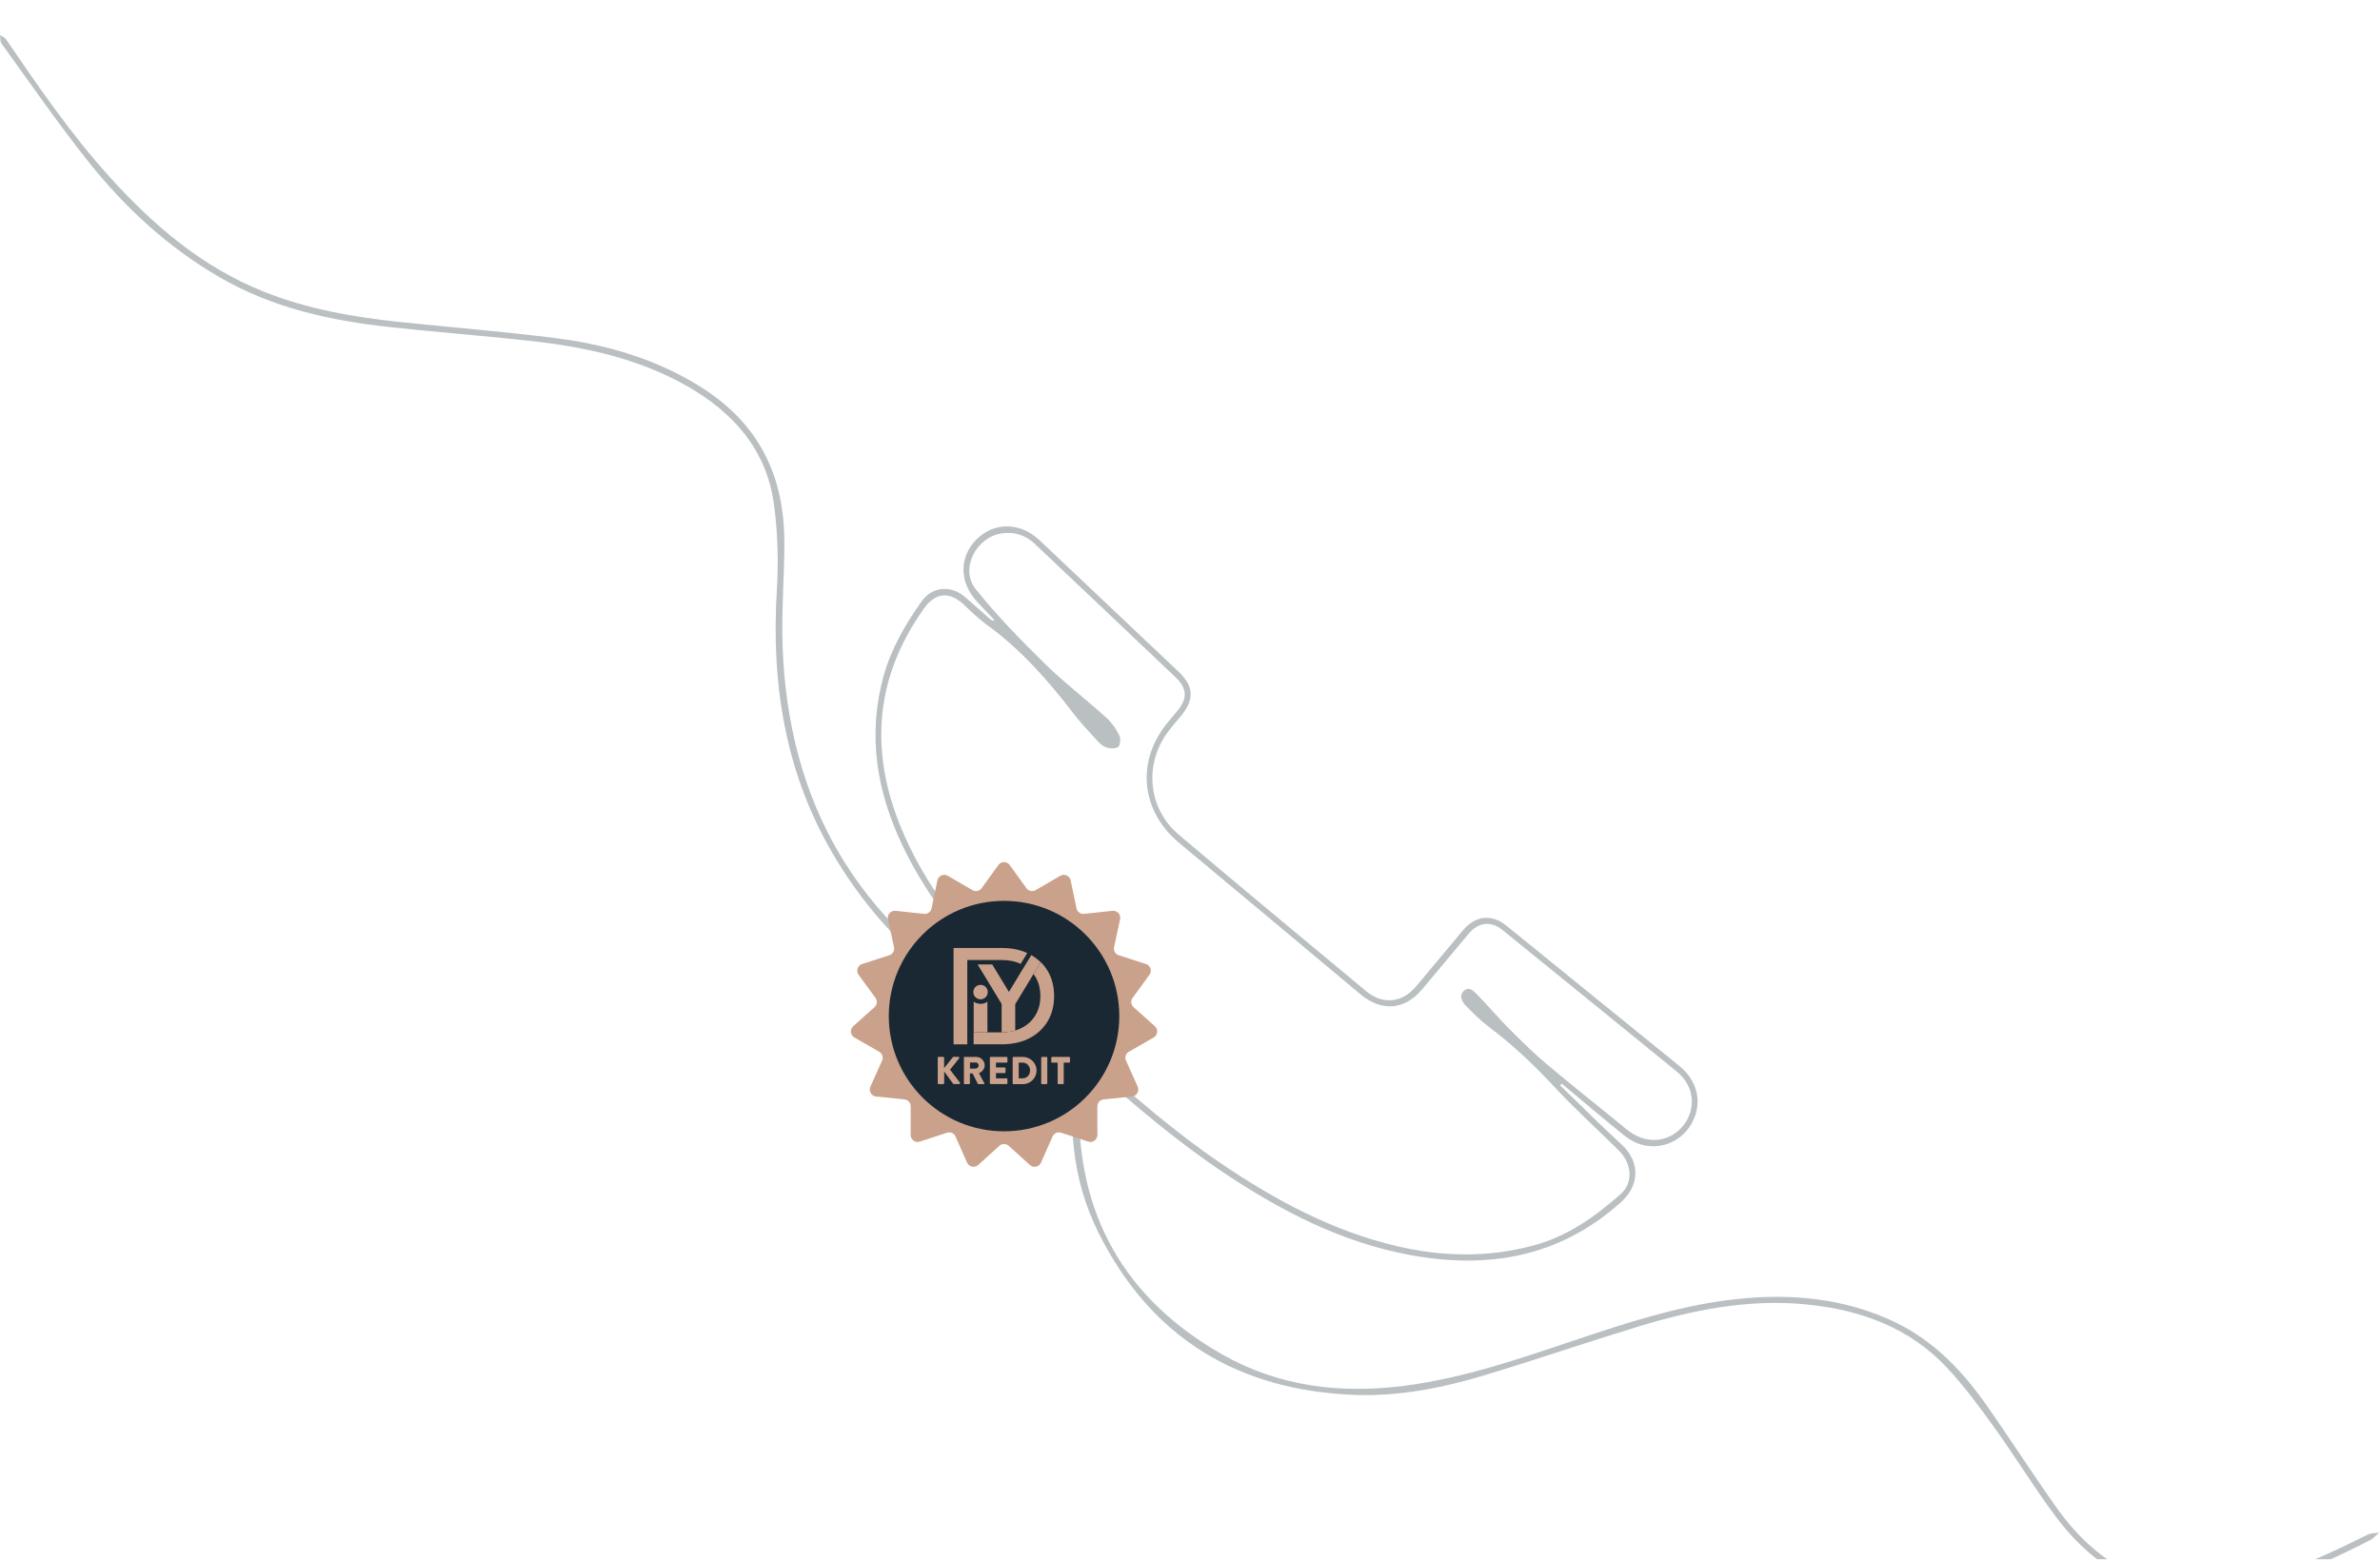<svg width="1363" height="894" viewBox="0 0 1363 894" fill="none" xmlns="http://www.w3.org/2000/svg">
<g clip-path="url(#clip0_130_456)">
<path d="M620 602.3C622.2 604.1 624.5 605.9 626.7 607.9C649.9 628.4 673.3 648.8 699 666.2C730.2 687.4 763 705.1 800.1 713.8C826.2 719.9 852.2 720.4 878.2 713.4C897.6 708.2 913.4 697 928.1 684C935.6 677.3 934.6 666.3 926.8 658.7C914.1 646.2 900.9 634.2 888.8 621.1C877.5 609 865.5 597.8 852.3 587.9C847.7 584.4 843.5 580.2 839.5 576.1C837.3 573.8 835.4 570.6 838.2 567.7C841.2 564.7 843.9 567.6 845.9 569.6C852.3 576.2 858.2 583.2 864.7 589.7C871.6 596.6 878.6 603.5 886.1 609.8C901.1 622.4 916.6 634.6 931.8 647.1C942 655.5 955.4 654.8 963.5 645.3C971.7 635.6 970.5 622.1 960.3 613.8C927.1 586.7 893.8 559.8 860.6 532.8C854 527.4 846.8 528.1 841.2 534.7C832.3 545.3 823.5 555.9 814.6 566.5C804.5 578.6 791.3 579.7 779.1 569.5C744.6 540.6 710.1 511.8 675.5 483C653.1 464.4 650.4 435.8 669 413.5C670.7 411.5 672.4 409.4 674.1 407.4C680.2 400.2 680 394.3 673.1 387.8C646.3 362.3 619.4 336.9 592.6 311.5C587.3 306.5 581 304.5 573.8 305.5C559 307.6 549.5 325.9 558.8 337.5C570.8 352.5 584.4 366.4 598.1 379.9C609.4 391 622 400.6 633.7 411.2C636.7 413.9 639.2 417.5 641 421.2C641.9 423 641.6 426.9 640.4 427.8C638.8 429 635.5 428.8 633.3 428C631.1 427.2 629.2 425.2 627.5 423.3C623.2 418.6 618.9 414 615 409C600.4 389.9 584.6 371.9 564.9 357.7C560.1 354.2 555.8 349.9 551.4 345.8C543.6 338.7 535.6 339.6 529.4 348.2C499.7 389.7 497.8 433.5 518.2 479.2C530.4 506.5 548.1 529.9 568.5 551.5C580.9 564.7 594.3 577 607.2 589.8C608.4 591 609.3 592.3 610.3 593.6C610 594 609.8 594.4 609.5 594.8C608 594.5 606.4 594.4 605 593.9C550.9 575.3 509 541.6 479.2 492.8C450 445 441.5 392.9 444.9 337.8C445.9 321.3 445.4 304.4 443.1 288C438.7 257.2 419.7 236.1 393.4 221.1C366.3 205.7 336.4 199 305.8 195.5C278.5 192.4 251.1 190.4 223.7 187.4C189.5 183.7 156.3 176.5 126.1 159C96.5 141.9 71.8 119.2 50.7 92.7C33.2 70.7 17.2 47.5 0.7 24.7C0 23.5 0.3 21.5 0 20C1.2 20.9 2.8 21.5 3.6 22.7C22 49.7 40.5 76.6 62.4 100.9C87.5 128.8 115.5 152.8 150.9 167C175.9 177 202.1 181.6 228.7 184.4C258.4 187.5 288.1 189.9 317.7 193.6C342.6 196.7 366.8 203.1 389.2 214.7C410.6 225.8 428.8 240.5 439.4 263C447 279 449.4 296.1 449.2 313.6C449 332.6 447.5 351.6 448.2 370.6C451.5 460.3 491.3 528.7 569 574.4C578.2 579.8 588.4 583.7 598.1 588.2C590.5 580.1 583.3 572.1 575.8 564.4C552.4 540.2 531.1 514.5 516.6 483.8C502 453 496.8 421 505.9 387.6C510.3 371.7 518.5 357.5 528 344.2C533.9 335.9 544.8 335.1 552.6 341.9C557.6 346.3 562.6 350.7 567.6 355.1C567.8 355.3 568.2 355.2 569.8 355.5C566 351.4 562.9 348.2 559.8 344.9C549.2 333.6 549.1 319 559.4 308.8C569.4 298.9 584.5 299.1 595.3 309.4C621.8 334.5 648.3 359.6 674.8 384.6C683.7 393 684.2 400.4 676.5 409.9C674.2 412.7 671.7 415.5 669.5 418.4C655 437 657.1 463 675.2 478.2C710.8 508.3 746.7 538.1 782.6 567.9C791.9 575.6 803 574.4 810.9 565.1C819.9 554.4 828.8 543.6 837.8 532.9C845 524.4 854.2 523.3 862.8 530.3C895.8 557 928.8 583.8 961.8 610.6C972.6 619.4 975.1 632.4 968.7 643.7C962.5 654.5 949.7 659.3 938.1 655C934.9 653.8 931.9 651.8 929.2 649.6C917.5 640.1 906 630.4 894.4 620.7C894.1 621 893.8 621.4 893.5 621.7C900.7 628.7 907.9 635.8 915.1 642.8C919.7 647.2 924.3 651.5 928.9 655.8C939.5 665.7 939 679.2 928.1 688.8C892.9 720.3 851.6 727.2 806.7 718.7C768 711.4 733.8 693.7 701.4 672.1C674.7 654.3 650.3 633.6 626.4 612.4C624.8 611 623.2 609.6 620.5 607.4C619.6 616 618.2 623.5 618 631C616.5 695.8 644.2 744.3 700.5 776.1C732.8 794.3 767.7 798.4 804.1 793.8C838.9 789.3 871.7 777.8 904.7 766.7C932.2 757.5 959.8 748.6 988.7 744.8C1020.1 740.7 1050.9 742.4 1080.4 755.1C1104.6 765.4 1122.3 783.1 1137.1 804.1C1151.1 824 1164.2 844.5 1178.3 864.3C1189.9 880.5 1204.2 893.9 1222.7 902C1245.8 912.1 1269.4 910.9 1293.2 904.6C1315.2 898.8 1335.7 889.1 1356 879C1357.9 878.1 1360.3 878.2 1362.5 877.8C1360.9 879.2 1359.5 881 1357.7 882C1336.8 892.7 1315.5 902.5 1292.6 908.5C1245.5 920.9 1207 908 1177.7 869.2C1165.4 852.9 1154.8 835.3 1142.8 818.6C1134.1 806.5 1125.2 794.3 1115 783.4C1093.5 760.4 1065.6 750.3 1034.8 747.2C1001.3 743.8 969.1 750.4 937.4 760.1C908.3 769 879.4 778.9 850.3 787.7C826.1 795 801.3 799.9 776 799C709.2 796.5 659.2 766.4 629.1 706.1C613.6 675 611 641.6 617.2 607.6C617.4 606.3 617.7 605 618.1 603.7C618.5 603.4 619 603.1 620 602.3Z" fill="#1A2833" fill-opacity="0.3"/>
</g>
<path d="M571.758 495.486C573.355 493.276 576.645 493.276 578.242 495.486L587.826 508.747C589.03 510.413 591.3 510.895 593.077 509.863L607.227 501.647C609.584 500.278 612.59 501.616 613.15 504.284L616.512 520.297C616.934 522.308 618.812 523.672 620.855 523.452L637.123 521.701C639.834 521.41 642.035 523.855 641.462 526.52L638.02 542.516C637.588 544.525 638.748 546.535 640.704 547.165L656.278 552.182C658.873 553.018 659.89 556.148 658.282 558.349L648.631 571.562C647.419 573.222 647.662 575.53 649.192 576.901L661.379 587.819C663.41 589.638 663.066 592.91 660.702 594.267L646.511 602.413C644.729 603.436 644.012 605.643 644.852 607.518L651.545 622.45C652.66 624.937 651.014 627.787 648.303 628.065L632.026 629.734C629.981 629.944 628.429 631.669 628.434 633.724L628.475 650.086C628.481 652.812 625.819 654.746 623.229 653.897L607.68 648.802C605.727 648.162 603.607 649.106 602.776 650.985L596.158 665.95C595.056 668.443 591.837 669.127 589.816 667.298L577.684 656.319C576.16 654.94 573.84 654.94 572.316 656.319L560.184 667.298C558.163 669.127 554.944 668.443 553.842 665.95L547.224 650.985C546.393 649.106 544.273 648.162 542.32 648.802L526.771 653.897C524.181 654.746 521.519 652.812 521.525 650.086L521.566 633.724C521.571 631.669 520.019 629.944 517.974 629.734L501.697 628.065C498.986 627.787 497.34 624.937 498.455 622.45L505.148 607.518C505.989 605.643 505.271 603.436 503.489 602.413L489.298 594.267C486.934 592.91 486.59 589.638 488.621 587.819L500.808 576.901C502.338 575.53 502.581 573.222 501.369 571.562L491.718 558.349C490.11 556.148 491.127 553.018 493.722 552.182L509.296 547.165C511.252 546.535 512.412 544.525 511.98 542.516L508.538 526.52C507.965 523.855 510.166 521.41 512.877 521.701L529.145 523.452C531.188 523.672 533.066 522.308 533.488 520.297L536.85 504.284C537.41 501.616 540.416 500.278 542.773 501.647L556.923 509.863C558.7 510.895 560.97 510.413 562.174 508.747L571.758 495.486Z" fill="#CAA18B"/>
<circle cx="575" cy="582" r="66" fill="#1A2833"/>
<path d="M537 605.907C537 605.633 537.239 605.359 537.547 605.359H540.146C540.419 605.359 540.693 605.599 540.693 605.907V611.76L545.651 605.599C545.754 605.496 545.925 605.359 546.062 605.359H548.865C549.276 605.359 549.515 605.839 549.276 606.181L544.078 612.718L549.755 620.111C549.994 620.453 549.754 620.932 549.344 620.932H546.267C546.096 620.932 545.925 620.829 545.856 620.761L540.727 613.779V620.419C540.727 620.692 540.488 620.966 540.18 620.966H537.581C537.274 620.966 537.034 620.727 537.034 620.419V605.907H537Z" fill="#CAA18B"/>
<path d="M551.977 605.804C551.977 605.564 552.148 605.393 552.388 605.393H559.055C561.723 605.393 563.911 607.549 563.911 610.219C563.911 612.272 562.543 613.915 560.628 614.702L563.672 620.35C563.843 620.623 563.672 621 563.296 621H560.321C560.15 621 560.013 620.897 559.979 620.795L557.004 614.874H555.465V620.555C555.465 620.76 555.26 620.966 555.055 620.966H552.422C552.182 620.966 552.011 620.76 552.011 620.555V605.804H551.977ZM558.782 612.033C559.705 612.033 560.457 611.177 560.457 610.253C560.457 609.329 559.671 608.576 558.782 608.576H555.499V612.067H558.782V612.033Z" fill="#CAA18B"/>
<path d="M566.886 605.804C566.886 605.564 567.057 605.393 567.296 605.393H576.529C576.768 605.393 576.939 605.598 576.939 605.804V608.234C576.939 608.473 576.768 608.645 576.529 608.645H570.374V611.417H575.434C575.674 611.417 575.845 611.622 575.845 611.828V614.258C575.845 614.497 575.64 614.668 575.434 614.668H570.374V617.68H576.529C576.768 617.68 576.939 617.885 576.939 618.091V620.521C576.939 620.726 576.768 620.932 576.529 620.932H567.296C567.057 620.932 566.886 620.726 566.886 620.521V605.804Z" fill="#CAA18B"/>
<path d="M579.948 605.804C579.948 605.564 580.119 605.393 580.359 605.393H585.795C590.104 605.393 593.626 608.884 593.626 613.162C593.626 617.475 590.104 621 585.795 621H580.359C580.119 621 579.948 620.795 579.948 620.589V605.804ZM585.556 617.68C588.087 617.68 589.899 615.695 589.899 613.162C589.899 610.63 588.087 608.645 585.556 608.645H583.402V617.68H585.556Z" fill="#CAA18B"/>
<path d="M596.293 605.804C596.293 605.564 596.498 605.393 596.703 605.393H599.37C599.61 605.393 599.781 605.598 599.781 605.804V620.555C599.781 620.76 599.576 620.966 599.37 620.966H596.703C596.464 620.966 596.293 620.76 596.293 620.555V605.804Z" fill="#CAA18B"/>
<path d="M605.662 608.645H602.482C602.243 608.645 602.072 608.439 602.072 608.234V605.804C602.072 605.564 602.243 605.393 602.482 605.393H612.364C612.604 605.393 612.775 605.598 612.775 605.804V608.234C612.775 608.473 612.604 608.645 612.364 608.645H609.184V620.555C609.184 620.795 608.979 620.966 608.774 620.966H606.107C605.867 620.966 605.696 620.76 605.696 620.555V608.645H605.662Z" fill="#CAA18B"/>
<path d="M583.915 596.905H584.052V596.871C583.983 596.871 583.949 596.871 583.915 596.905Z" fill="#CAA18B"/>
<path d="M588.292 545.909L584.53 552.104C581.35 550.598 577.657 549.879 573.417 549.879H553.961V598.206H546.096V543H573.93C579.299 543 584.086 543.958 588.292 545.909Z" fill="#CAA18B"/>
<path d="M603.679 570.586C603.679 576.062 602.448 580.853 599.952 585.029C597.456 589.17 593.968 592.422 589.488 594.715C587.779 595.605 585.966 596.324 584.051 596.837C584.017 596.837 583.983 596.871 583.915 596.871C580.837 597.727 577.52 598.172 573.896 598.172H557.585V591.327H573.588C576.426 591.327 579.025 590.95 581.384 590.266C582.308 589.992 583.162 589.684 584.017 589.307C584.428 589.102 584.872 588.931 585.282 588.691C588.633 586.946 591.198 584.516 593.045 581.401C594.891 578.287 595.814 574.659 595.814 570.552C595.814 566.718 595.028 563.296 593.455 560.352C593.318 560.113 593.181 559.873 593.045 559.668C592.668 559.052 592.292 558.47 591.882 557.888L596.019 551.077C596.669 551.727 597.285 552.378 597.866 553.096C598.618 554.055 599.336 555.047 599.986 556.108C602.448 560.318 603.679 565.11 603.679 570.586Z" fill="#CAA18B"/>
<path d="M565.484 573.734V591.326H557.619V573.734C558.713 574.522 560.081 575.001 561.552 575.001C563.022 575.001 564.39 574.556 565.484 573.734Z" fill="#CAA18B"/>
<path d="M584.052 596.871V596.905H583.915C583.949 596.871 583.983 596.871 584.052 596.871Z" fill="#CAA18B"/>
<path d="M595.985 551.146L591.848 557.957L590.377 560.387L581.418 575.173V590.266C579.059 590.951 576.46 591.327 573.622 591.327V575.036L559.876 552.447H568.254L577.794 568.156L585.453 555.527L586.821 553.302L590.617 547.073C592.634 548.271 594.412 549.606 595.985 551.146Z" fill="#CAA18B"/>
<path d="M565.689 568.258C565.689 570.552 563.843 572.4 561.552 572.4C559.261 572.4 557.414 570.552 557.414 568.258C557.414 565.965 559.261 564.117 561.552 564.117C563.843 564.117 565.689 565.965 565.689 568.258Z" fill="#CAA18B"/>
<defs>
<clipPath id="clip0_130_456">
<rect width="1362.7" height="893.1" fill="white"/>
</clipPath>
</defs>
</svg>
